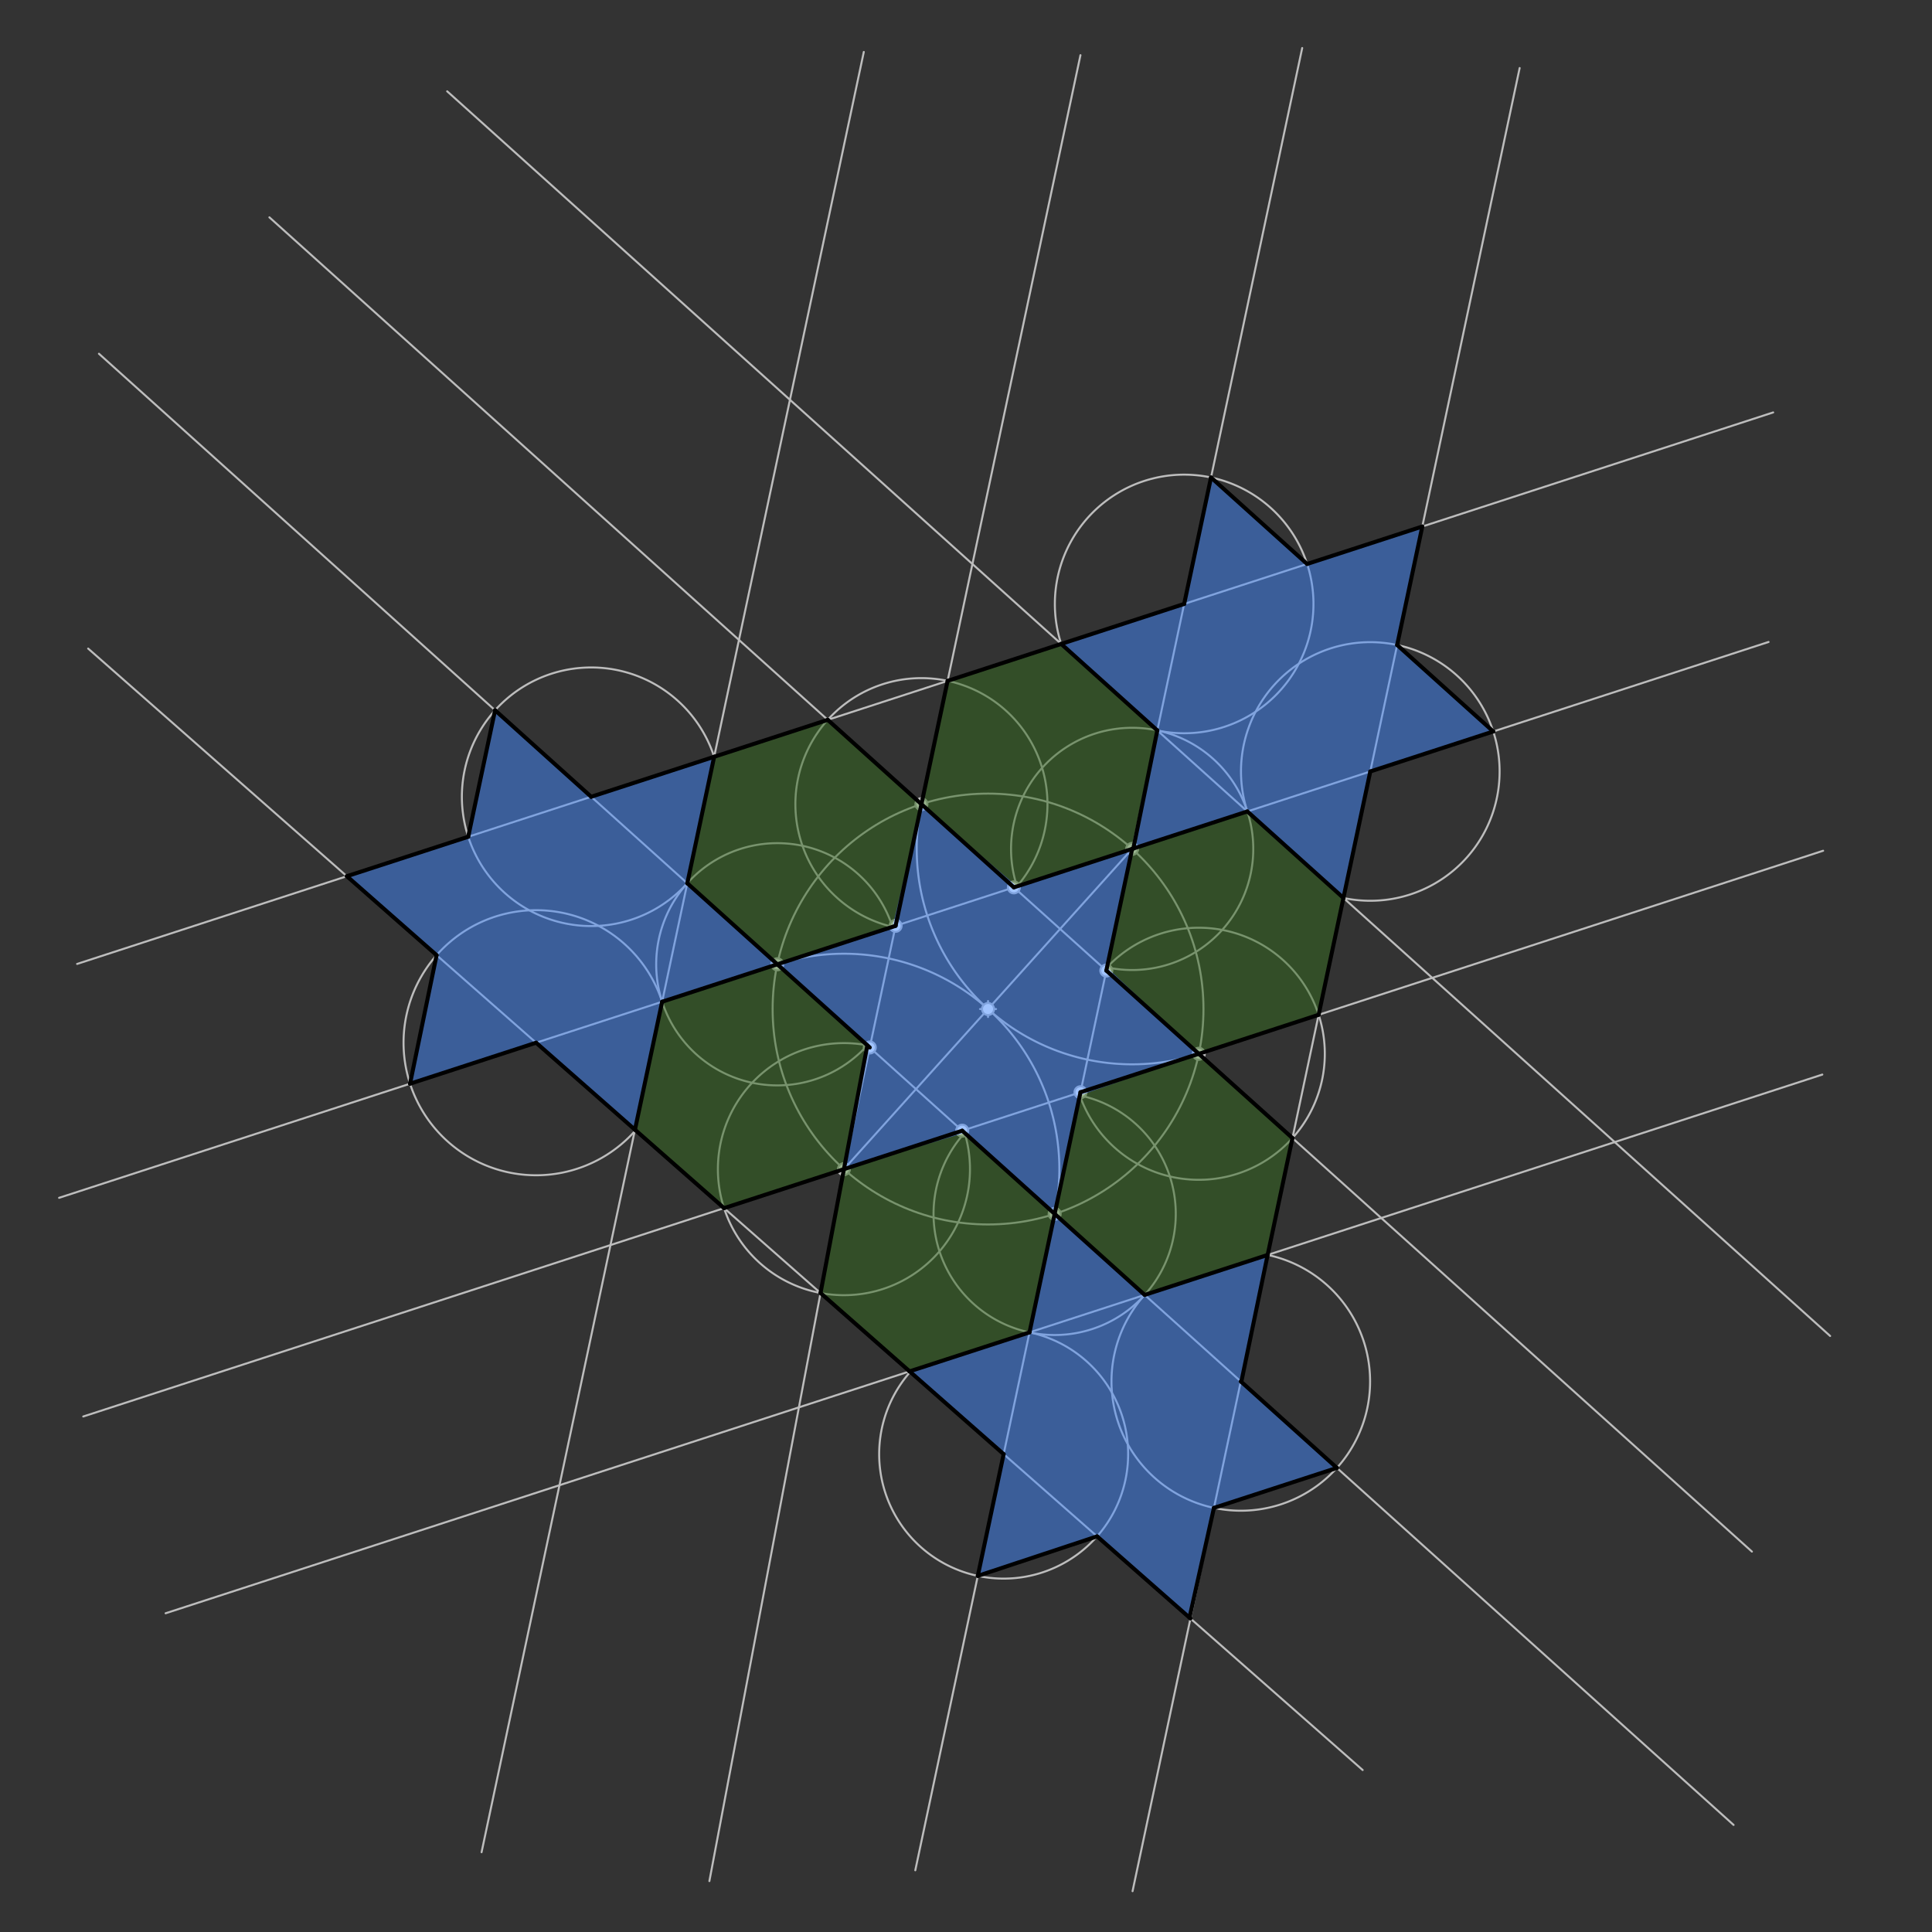 <svg xmlns="http://www.w3.org/2000/svg" class="svg--816" height="100%" preserveAspectRatio="xMidYMid meet" viewBox="0 0 964 964" width="100%"><rect x="0" y="0" width="964" height="964" fill="#333333" stroke="none"/><defs><marker id="marker-arrow" markerHeight="16" markerUnits="userSpaceOnUse" markerWidth="24" orient="auto-start-reverse" refX="24" refY="4" viewBox="0 0 24 8"><path d="M 0 0 L 24 4 L 0 8 z" stroke="inherit"></path></marker></defs><g class="aux-layer--949"><g class="element--733"><g class="center--a87"><line x1="489" y1="503.469" x2="497" y2="503.469" stroke="#BDBDBD" stroke-width="1" stroke-linecap="round"></line><line x1="493" y1="499.469" x2="493" y2="507.469" stroke="#BDBDBD" stroke-width="1" stroke-linecap="round"></line><circle class="hit--87b" cx="493" cy="503.469" r="4" stroke="none" fill="transparent"></circle></g><circle cx="493" cy="503.469" fill="none" r="107.49" stroke="#BDBDBD" stroke-dasharray="none" stroke-width="1"></circle></g><g class="element--733"><line stroke="#BDBDBD" stroke-dasharray="none" stroke-linecap="round" stroke-width="1" x1="493" x2="564.907" y1="503.469" y2="423.572"></line></g><g class="element--733"><line stroke="#BDBDBD" stroke-dasharray="none" stroke-linecap="round" stroke-width="1" x1="493" x2="421.093" y1="503.469" y2="583.365"></line></g><g class="element--733"><path d="M 493 503.469 A 107.49 107.49 0 0 0 386.627 481.551" fill="none" stroke="#BDBDBD" stroke-dasharray="none" stroke-linecap="round" stroke-width="1"></path></g><g class="element--733"><path d="M 493 503.469 A 107.49 107.49 0 0 1 526.15 606.107" fill="none" stroke="#BDBDBD" stroke-dasharray="none" stroke-linecap="round" stroke-width="1"></path></g><g class="element--733"><path d="M 493 503.469 A 107.49 107.49 0 0 1 459.863 400.774" fill="none" stroke="#BDBDBD" stroke-dasharray="none" stroke-linecap="round" stroke-width="1"></path></g><g class="element--733"><path d="M 493 503.469 A 107.49 107.49 0 0 0 598.439 525.698" fill="none" stroke="#BDBDBD" stroke-dasharray="none" stroke-linecap="round" stroke-width="1"></path></g><g class="element--733"><line stroke="#BDBDBD" stroke-dasharray="none" stroke-linecap="round" stroke-width="1" x1="459.761" x2="421.093" y1="401.248" y2="583.365"></line></g><g class="element--733"><line stroke="#BDBDBD" stroke-dasharray="none" stroke-linecap="round" stroke-width="1" x1="421.093" x2="598.146" y1="583.365" y2="525.794"></line></g><g class="element--733"><line stroke="#BDBDBD" stroke-dasharray="none" stroke-linecap="round" stroke-width="1" x1="598.146" x2="459.761" y1="525.794" y2="401.248"></line></g><g class="element--733"><line stroke="#BDBDBD" stroke-dasharray="none" stroke-linecap="round" stroke-width="1" x1="387.854" x2="564.907" y1="481.144" y2="423.572"></line></g><g class="element--733"><line stroke="#BDBDBD" stroke-dasharray="none" stroke-linecap="round" stroke-width="1" x1="564.907" x2="526.239" y1="423.572" y2="605.69"></line></g><g class="element--733"><line stroke="#BDBDBD" stroke-dasharray="none" stroke-linecap="round" stroke-width="1" x1="526.239" x2="387.854" y1="605.69" y2="481.144"></line></g><g class="element--733"><line stroke="#BDBDBD" stroke-dasharray="none" stroke-linecap="round" stroke-width="1" x1="459.761" x2="539.112" y1="401.248" y2="27.52"></line></g><g class="element--733"><line stroke="#BDBDBD" stroke-dasharray="none" stroke-linecap="round" stroke-width="1" x1="564.907" x2="649.754" y1="423.572" y2="23.958"></line></g><g class="element--733"><line stroke="#BDBDBD" stroke-dasharray="none" stroke-linecap="round" stroke-width="1" x1="564.907" x2="882.454" y1="423.572" y2="320.317"></line></g><g class="element--733"><line stroke="#BDBDBD" stroke-dasharray="none" stroke-linecap="round" stroke-width="1" x1="598.146" x2="909.676" y1="525.794" y2="424.494"></line></g><g class="element--733"><line stroke="#BDBDBD" stroke-dasharray="none" stroke-linecap="round" stroke-width="1" x1="526.239" x2="456.698" y1="605.69" y2="933.213"></line></g><g class="element--733"><line stroke="#BDBDBD" stroke-dasharray="none" stroke-linecap="round" stroke-width="1" x1="526.239" x2="865.002" y1="605.69" y2="910.577"></line></g><g class="element--733"><line stroke="#BDBDBD" stroke-dasharray="none" stroke-linecap="round" stroke-width="1" x1="598.146" x2="874.147" y1="525.794" y2="774.195"></line></g><g class="element--733"><line stroke="#BDBDBD" stroke-dasharray="none" stroke-linecap="round" stroke-width="1" x1="421.093" x2="353.955" y1="583.365" y2="938.601"></line></g><g class="element--733"><line stroke="#BDBDBD" stroke-dasharray="none" stroke-linecap="round" stroke-width="1" x1="421.093" x2="41.537" y1="583.365" y2="706.784"></line></g><g class="element--733"><line stroke="#BDBDBD" stroke-dasharray="none" stroke-linecap="round" stroke-width="1" x1="387.854" x2="49.367" y1="481.144" y2="176.505"></line></g><g class="element--733"><line stroke="#BDBDBD" stroke-dasharray="none" stroke-linecap="round" stroke-width="1" x1="387.854" x2="29.483" y1="481.144" y2="597.674"></line></g><g class="element--733"><line stroke="#BDBDBD" stroke-dasharray="none" stroke-linecap="round" stroke-width="1" x1="459.761" x2="134.423" y1="401.248" y2="108.443"></line></g><g class="element--733"><path d="M 432.772 521.57 A 62.889 62.889 0 1 0 480.9 563.918" fill="none" stroke="#BDBDBD" stroke-dasharray="none" stroke-linecap="round" stroke-width="1"></path></g><g class="element--733"><path d="M 481.321 565.264 A 60.431 60.431 0 1 0 538.79 546.577" fill="none" stroke="#BDBDBD" stroke-dasharray="none" stroke-linecap="round" stroke-width="1"></path></g><g class="element--733"><path d="M 538.79 546.577 A 62.889 62.889 0 1 0 551.401 483.723" fill="none" stroke="#BDBDBD" stroke-dasharray="none" stroke-linecap="round" stroke-width="1"></path></g><g class="element--733"><path d="M 552.356 482.686 A 60.431 60.431 0 1 0 507.438 442.259" fill="none" stroke="#BDBDBD" stroke-dasharray="none" stroke-linecap="round" stroke-width="1"></path></g><g class="element--733"><path d="M 507.438 442.259 A 62.889 62.889 0 1 0 446.699 462.765" fill="none" stroke="#BDBDBD" stroke-dasharray="none" stroke-linecap="round" stroke-width="1"></path></g><g class="element--733"><path d="M 445.323 462.457 A 60.431 60.431 0 1 0 432.772 521.57" fill="none" stroke="#BDBDBD" stroke-dasharray="none" stroke-linecap="round" stroke-width="1"></path></g><g class="element--733"><line stroke="#BDBDBD" stroke-dasharray="none" stroke-linecap="round" stroke-width="1" x1="577.458" x2="622.376" y1="364.459" y2="404.885"></line></g><g class="element--733"><line stroke="#BDBDBD" stroke-dasharray="none" stroke-linecap="round" stroke-width="1" x1="657.952" x2="644.891" y1="506.346" y2="567.864"></line></g><g class="element--733"><line stroke="#BDBDBD" stroke-dasharray="none" stroke-linecap="round" stroke-width="1" x1="571.157" x2="513.688" y1="646.116" y2="664.803"></line></g><g class="element--733"><line stroke="#BDBDBD" stroke-dasharray="none" stroke-linecap="round" stroke-width="1" x1="409.414" x2="361.287" y1="645.16" y2="602.812"></line></g><g class="element--733"><line stroke="#BDBDBD" stroke-dasharray="none" stroke-linecap="round" stroke-width="1" x1="330.385" x2="342.936" y1="499.831" y2="440.718"></line></g><g class="element--733"><line stroke="#BDBDBD" stroke-dasharray="none" stroke-linecap="round" stroke-width="1" x1="413.016" x2="472.823" y1="359.177" y2="339.73"></line></g><g class="element--733"><line stroke="#BDBDBD" stroke-dasharray="none" stroke-linecap="round" stroke-width="1" x1="577.458" x2="223.121" y1="364.459" y2="45.556"></line></g><g class="element--733"><line stroke="#BDBDBD" stroke-dasharray="none" stroke-linecap="round" stroke-width="1" x1="472.823" x2="884.753" y1="339.73" y2="205.784"></line></g><g class="element--733"><line stroke="#BDBDBD" stroke-dasharray="none" stroke-linecap="round" stroke-width="1" x1="622.376" x2="913.176" y1="404.885" y2="666.606"></line></g><g class="element--733"><line stroke="#BDBDBD" stroke-dasharray="none" stroke-linecap="round" stroke-width="1" x1="657.952" x2="758.255" y1="506.346" y2="33.941"></line></g><g class="element--733"><line stroke="#BDBDBD" stroke-dasharray="none" stroke-linecap="round" stroke-width="1" x1="644.891" x2="565.106" y1="567.864" y2="943.635"></line></g><g class="element--733"><line stroke="#BDBDBD" stroke-dasharray="none" stroke-linecap="round" stroke-width="1" x1="571.157" x2="909.277" y1="646.116" y2="536.171"></line></g><g class="element--733"><line stroke="#BDBDBD" stroke-dasharray="none" stroke-linecap="round" stroke-width="1" x1="513.688" x2="82.634" y1="664.803" y2="804.967"></line></g><g class="element--733"><line stroke="#BDBDBD" stroke-dasharray="none" stroke-linecap="round" stroke-width="1" x1="409.414" x2="679.927" y1="645.16" y2="883.187"></line></g><g class="element--733"><line stroke="#BDBDBD" stroke-dasharray="none" stroke-linecap="round" stroke-width="1" x1="361.287" x2="43.988" y1="602.812" y2="323.618"></line></g><g class="element--733"><line stroke="#BDBDBD" stroke-dasharray="none" stroke-linecap="round" stroke-width="1" x1="330.385" x2="240.283" y1="499.831" y2="924.193"></line></g><g class="element--733"><line stroke="#BDBDBD" stroke-dasharray="none" stroke-linecap="round" stroke-width="1" x1="342.936" x2="431.007" y1="440.718" y2="25.922"></line></g><g class="element--733"><line stroke="#BDBDBD" stroke-dasharray="none" stroke-linecap="round" stroke-width="1" x1="413.016" x2="38.473" y1="359.177" y2="480.966"></line></g><g class="element--733"><path d="M 529.503 321.3 A 64.517 64.517 0 1 1 577.458 364.459" fill="none" stroke="#BDBDBD" stroke-dasharray="none" stroke-linecap="round" stroke-width="1"></path></g><g class="element--733"><path d="M 622.376 404.885 A 64.517 64.517 0 1 1 670.331 448.045" fill="none" stroke="#BDBDBD" stroke-dasharray="none" stroke-linecap="round" stroke-width="1"></path></g><g class="element--733"><path d="M 632.512 626.166 A 64.517 64.517 0 1 1 571.157 646.116" fill="none" stroke="#BDBDBD" stroke-dasharray="none" stroke-linecap="round" stroke-width="1"></path></g><g class="element--733"><path d="M 513.688 664.803 A 62.112 62.112 0 1 1 454.157 684.53" fill="none" stroke="#BDBDBD" stroke-dasharray="none" stroke-linecap="round" stroke-width="1"></path></g><g class="element--733"><path d="M 356.336 377.607 A 64.517 64.517 0 1 0 342.936 440.718" fill="none" stroke="#BDBDBD" stroke-dasharray="none" stroke-linecap="round" stroke-width="1"></path></g><g class="element--733"><path d="M 330.385 499.831 A 66.134 66.134 0 1 0 317.143 563.969" fill="none" stroke="#BDBDBD" stroke-dasharray="none" stroke-linecap="round" stroke-width="1"></path></g><g class="element--733"><circle cx="459.761" cy="401.248" r="3" stroke="#BDBDBD" stroke-width="1" fill="#ffffff"></circle>}</g><g class="element--733"><circle cx="387.854" cy="481.144" r="3" stroke="#BDBDBD" stroke-width="1" fill="#ffffff"></circle>}</g><g class="element--733"><circle cx="421.093" cy="583.365" r="3" stroke="#BDBDBD" stroke-width="1" fill="#ffffff"></circle>}</g><g class="element--733"><circle cx="526.239" cy="605.69" r="3" stroke="#BDBDBD" stroke-width="1" fill="#ffffff"></circle>}</g><g class="element--733"><circle cx="598.146" cy="525.794" r="3" stroke="#BDBDBD" stroke-width="1" fill="#ffffff"></circle>}</g><g class="element--733"><circle cx="564.907" cy="423.572" r="3" stroke="#BDBDBD" stroke-width="1" fill="#ffffff"></circle>}</g><g class="element--733"><circle cx="446.872" cy="461.953" r="3" stroke="#BDBDBD" stroke-width="1" fill="#ffffff"></circle>}</g><g class="element--733"><circle cx="505.889" cy="442.763" r="3" stroke="#BDBDBD" stroke-width="1" fill="#ffffff"></circle>}</g><g class="element--733"><circle cx="552.017" cy="484.278" r="3" stroke="#BDBDBD" stroke-width="1" fill="#ffffff"></circle>}</g><g class="element--733"><circle cx="539.128" cy="544.984" r="3" stroke="#BDBDBD" stroke-width="1" fill="#ffffff"></circle>}</g><g class="element--733"><circle cx="480.111" cy="564.175" r="3" stroke="#BDBDBD" stroke-width="1" fill="#ffffff"></circle>}</g><g class="element--733"><circle cx="433.983" cy="522.659" r="3" stroke="#BDBDBD" stroke-width="1" fill="#ffffff"></circle>}</g><g class="element--733"><circle cx="493" cy="503.469" r="3" stroke="#BDBDBD" stroke-width="1" fill="#ffffff"></circle>}</g></g><g class="main-layer--75a"><g class="element--733"><g fill="#448aff" opacity="0.5"><path d="M 459.761 401.248 L 445.323 462.457 L 387.854 481.144 L 432.772 521.57 L 421.093 583.365 L 481.321 565.264 L 526.239 605.69 L 538.79 546.577 L 598.186 525.83 L 552.356 482.686 L 565.484 423.385 L 507.438 442.259 L 459.761 401.248 Z" stroke="none"></path></g></g><g class="element--733"><g fill="#448aff" opacity="0.5"><path d="M 604.257 238.239 L 590.858 301.349 L 529.503 321.3 L 577.458 364.459 L 565.484 423.385 L 622.376 404.885 L 670.331 448.045 L 683.731 384.935 L 745.086 364.984 L 697.131 321.825 L 709.682 262.711 L 652.213 281.398 L 604.257 238.239 Z" stroke="none"></path></g></g><g class="element--733"><g fill="#448aff" opacity="0.5"><path d="M 526.239 605.69 L 513.688 664.803 L 453.851 684.26 L 500.788 725.56 L 487.887 786.318 L 547.418 766.591 L 593.512 807.15 L 605.712 752.386 L 667.067 732.436 L 619.369 689.507 L 632.512 626.166 L 571.157 646.116 L 526.239 605.69 Z" stroke="none"></path></g></g><g class="element--733"><g fill="#448aff" opacity="0.5"><path d="M 387.854 481.144 L 342.936 440.718 L 356.336 377.607 L 294.981 397.558 L 247.026 354.398 L 233.626 417.509 L 173.071 437.199 L 217.842 476.594 L 204.599 540.732 L 267.492 520.282 L 317.143 563.969 L 330.385 499.831 L 387.854 481.144 Z" stroke="none"></path></g></g><g class="element--733"><g fill="#33691E" opacity="0.5"><path d="M 565.484 423.385 L 622.376 404.885 L 670.331 448.045 L 657.952 506.346 L 598.186 525.83 L 552.356 482.686 L 565.484 423.385 Z" stroke="none"></path></g></g><g class="element--733"><g fill="#33691E" opacity="0.5"><path d="M 577.458 364.459 L 565.484 423.385 L 507.438 442.259 L 459.761 401.248 L 472.823 339.73 L 529.503 321.3 L 577.458 364.459 Z" stroke="none"></path></g></g><g class="element--733"><g fill="#33691E" opacity="0.5"><path d="M 598.186 525.83 L 644.891 567.864 L 632.512 626.166 L 571.157 646.116 L 526.239 605.69 L 538.79 546.577 L 598.186 525.83 Z" stroke="none"></path></g></g><g class="element--733"><g fill="#33691E" opacity="0.5"><path d="M 459.761 401.248 L 413.016 359.177 L 356.336 377.607 L 342.936 440.718 L 387.854 481.144 L 445.323 462.457 L 459.761 401.248 Z" stroke="none"></path></g></g><g class="element--733"><g fill="#33691E" opacity="0.5"><path d="M 387.854 481.144 L 432.772 521.57 L 421.093 583.365 L 361.287 602.812 L 317.143 563.969 L 330.385 499.831 L 387.854 481.144 Z" stroke="none"></path></g></g><g class="element--733"><g fill="#33691E" opacity="0.5"><path d="M 421.093 583.365 L 409.414 645.16 L 453.851 684.26 L 513.688 664.803 L 526.239 605.69 L 481.321 565.264 L 421.093 583.365 Z" stroke="none"></path></g></g><g class="element--733"><line stroke="#000000" stroke-dasharray="none" stroke-linecap="round" stroke-width="2" x1="459.761" x2="446.872" y1="401.248" y2="461.953"></line></g><g class="element--733"><line stroke="#000000" stroke-dasharray="none" stroke-linecap="round" stroke-width="2" x1="446.872" x2="387.854" y1="461.953" y2="481.144"></line></g><g class="element--733"><line stroke="#000000" stroke-dasharray="none" stroke-linecap="round" stroke-width="2" x1="387.854" x2="433.983" y1="481.144" y2="522.659"></line></g><g class="element--733"><line stroke="#000000" stroke-dasharray="none" stroke-linecap="round" stroke-width="2" x1="432.772" x2="421.093" y1="521.57" y2="583.365"></line></g><g class="element--733"><line stroke="#000000" stroke-dasharray="none" stroke-linecap="round" stroke-width="2" x1="421.093" x2="480.111" y1="583.365" y2="564.175"></line></g><g class="element--733"><line stroke="#000000" stroke-dasharray="none" stroke-linecap="round" stroke-width="2" x1="480.111" x2="526.239" y1="564.175" y2="605.69"></line></g><g class="element--733"><line stroke="#000000" stroke-dasharray="none" stroke-linecap="round" stroke-width="2" x1="526.239" x2="539.128" y1="605.69" y2="544.984"></line></g><g class="element--733"><line stroke="#000000" stroke-dasharray="none" stroke-linecap="round" stroke-width="2" x1="539.128" x2="598.146" y1="544.984" y2="525.794"></line></g><g class="element--733"><line stroke="#000000" stroke-dasharray="none" stroke-linecap="round" stroke-width="2" x1="598.146" x2="552.017" y1="525.794" y2="484.278"></line></g><g class="element--733"><line stroke="#000000" stroke-dasharray="none" stroke-linecap="round" stroke-width="2" x1="552.017" x2="564.907" y1="484.278" y2="423.572"></line></g><g class="element--733"><line stroke="#000000" stroke-dasharray="none" stroke-linecap="round" stroke-width="2" x1="564.907" x2="505.889" y1="423.572" y2="442.763"></line></g><g class="element--733"><line stroke="#000000" stroke-dasharray="none" stroke-linecap="round" stroke-width="2" x1="505.889" x2="459.761" y1="442.763" y2="401.248"></line></g><g class="element--733"><line stroke="#000000" stroke-dasharray="none" stroke-linecap="round" stroke-width="2" x1="459.761" x2="413.016" y1="401.248" y2="359.177"></line></g><g class="element--733"><line stroke="#000000" stroke-dasharray="none" stroke-linecap="round" stroke-width="2" x1="413.016" x2="356.336" y1="359.177" y2="377.607"></line></g><g class="element--733"><line stroke="#000000" stroke-dasharray="none" stroke-linecap="round" stroke-width="2" x1="356.336" x2="342.936" y1="377.607" y2="440.718"></line></g><g class="element--733"><line stroke="#000000" stroke-dasharray="none" stroke-linecap="round" stroke-width="2" x1="342.936" x2="387.854" y1="440.718" y2="481.144"></line></g><g class="element--733"><line stroke="#000000" stroke-dasharray="none" stroke-linecap="round" stroke-width="2" x1="387.854" x2="330.385" y1="481.144" y2="499.831"></line></g><g class="element--733"><line stroke="#000000" stroke-dasharray="none" stroke-linecap="round" stroke-width="2" x1="330.385" x2="316.826" y1="499.831" y2="563.691"></line></g><g class="element--733"><line stroke="#000000" stroke-dasharray="none" stroke-linecap="round" stroke-width="2" x1="316.826" x2="361.287" y1="563.691" y2="602.812"></line></g><g class="element--733"><line stroke="#000000" stroke-dasharray="none" stroke-linecap="round" stroke-width="2" x1="361.287" x2="421.093" y1="602.812" y2="583.365"></line></g><g class="element--733"><line stroke="#000000" stroke-dasharray="none" stroke-linecap="round" stroke-width="2" x1="421.093" x2="409.414" y1="583.365" y2="645.16"></line></g><g class="element--733"><line stroke="#000000" stroke-dasharray="none" stroke-linecap="round" stroke-width="2" x1="409.414" x2="453.851" y1="645.16" y2="684.26"></line></g><g class="element--733"><line stroke="#000000" stroke-dasharray="none" stroke-linecap="round" stroke-width="2" x1="453.851" x2="513.688" y1="684.26" y2="664.803"></line></g><g class="element--733"><line stroke="#000000" stroke-dasharray="none" stroke-linecap="round" stroke-width="2" x1="513.688" x2="526.239" y1="664.803" y2="605.69"></line></g><g class="element--733"><line stroke="#000000" stroke-dasharray="none" stroke-linecap="round" stroke-width="2" x1="526.239" x2="571.157" y1="605.69" y2="646.116"></line></g><g class="element--733"><line stroke="#000000" stroke-dasharray="none" stroke-linecap="round" stroke-width="2" x1="571.157" x2="632.512" y1="646.116" y2="626.166"></line></g><g class="element--733"><line stroke="#000000" stroke-dasharray="none" stroke-linecap="round" stroke-width="2" x1="632.512" x2="644.891" y1="626.166" y2="567.864"></line></g><g class="element--733"><line stroke="#000000" stroke-dasharray="none" stroke-linecap="round" stroke-width="2" x1="644.891" x2="598.146" y1="567.864" y2="525.794"></line></g><g class="element--733"><line stroke="#000000" stroke-dasharray="none" stroke-linecap="round" stroke-width="2" x1="598.186" x2="657.952" y1="525.83" y2="506.346"></line></g><g class="element--733"><line stroke="#000000" stroke-dasharray="none" stroke-linecap="round" stroke-width="2" x1="657.952" x2="670.331" y1="506.346" y2="448.045"></line></g><g class="element--733"><line stroke="#000000" stroke-dasharray="none" stroke-linecap="round" stroke-width="2" x1="670.331" x2="622.376" y1="448.045" y2="404.885"></line></g><g class="element--733"><line stroke="#000000" stroke-dasharray="none" stroke-linecap="round" stroke-width="2" x1="622.376" x2="564.907" y1="404.885" y2="423.572"></line></g><g class="element--733"><line stroke="#000000" stroke-dasharray="none" stroke-linecap="round" stroke-width="2" x1="565.484" x2="577.458" y1="423.385" y2="364.459"></line></g><g class="element--733"><line stroke="#000000" stroke-dasharray="none" stroke-linecap="round" stroke-width="2" x1="577.458" x2="529.503" y1="364.459" y2="321.3"></line></g><g class="element--733"><line stroke="#000000" stroke-dasharray="none" stroke-linecap="round" stroke-width="2" x1="529.503" x2="472.823" y1="321.3" y2="339.73"></line></g><g class="element--733"><line stroke="#000000" stroke-dasharray="none" stroke-linecap="round" stroke-width="2" x1="472.823" x2="459.761" y1="339.73" y2="401.248"></line></g><g class="element--733"><line stroke="#000000" stroke-dasharray="none" stroke-linecap="round" stroke-width="2" x1="529.503" x2="590.858" y1="321.3" y2="301.349"></line></g><g class="element--733"><line stroke="#000000" stroke-dasharray="none" stroke-linecap="round" stroke-width="2" x1="590.858" x2="604.257" y1="301.349" y2="238.239"></line></g><g class="element--733"><line stroke="#000000" stroke-dasharray="none" stroke-linecap="round" stroke-width="2" x1="604.257" x2="652.213" y1="238.239" y2="281.398"></line></g><g class="element--733"><line stroke="#000000" stroke-dasharray="none" stroke-linecap="round" stroke-width="2" x1="652.213" x2="709.682" y1="281.398" y2="262.711"></line></g><g class="element--733"><line stroke="#000000" stroke-dasharray="none" stroke-linecap="round" stroke-width="2" x1="709.682" x2="697.131" y1="262.711" y2="321.825"></line></g><g class="element--733"><line stroke="#000000" stroke-dasharray="none" stroke-linecap="round" stroke-width="2" x1="697.131" x2="745.086" y1="321.825" y2="364.984"></line></g><g class="element--733"><line stroke="#000000" stroke-dasharray="none" stroke-linecap="round" stroke-width="2" x1="745.086" x2="683.731" y1="364.984" y2="384.935"></line></g><g class="element--733"><line stroke="#000000" stroke-dasharray="none" stroke-linecap="round" stroke-width="2" x1="683.731" x2="670.331" y1="384.935" y2="448.045"></line></g><g class="element--733"><line stroke="#000000" stroke-dasharray="none" stroke-linecap="round" stroke-width="2" x1="356.336" x2="294.981" y1="377.607" y2="397.558"></line></g><g class="element--733"><line stroke="#000000" stroke-dasharray="none" stroke-linecap="round" stroke-width="2" x1="294.981" x2="247.026" y1="397.558" y2="354.398"></line></g><g class="element--733"><line stroke="#000000" stroke-dasharray="none" stroke-linecap="round" stroke-width="2" x1="247.026" x2="233.626" y1="354.398" y2="417.509"></line></g><g class="element--733"><line stroke="#000000" stroke-dasharray="none" stroke-linecap="round" stroke-width="2" x1="233.626" x2="173.071" y1="417.509" y2="437.199"></line></g><g class="element--733"><line stroke="#000000" stroke-dasharray="none" stroke-linecap="round" stroke-width="2" x1="173.071" x2="217.842" y1="437.199" y2="476.594"></line></g><g class="element--733"><line stroke="#000000" stroke-dasharray="none" stroke-linecap="round" stroke-width="2" x1="217.842" x2="204.599" y1="476.594" y2="540.732"></line></g><g class="element--733"><line stroke="#000000" stroke-dasharray="none" stroke-linecap="round" stroke-width="2" x1="204.599" x2="267.492" y1="540.732" y2="520.282"></line></g><g class="element--733"><line stroke="#000000" stroke-dasharray="none" stroke-linecap="round" stroke-width="2" x1="267.492" x2="317.143" y1="520.282" y2="563.969"></line></g><g class="element--733"><line stroke="#000000" stroke-dasharray="none" stroke-linecap="round" stroke-width="2" x1="453.851" x2="500.788" y1="684.26" y2="725.56"></line></g><g class="element--733"><line stroke="#000000" stroke-dasharray="none" stroke-linecap="round" stroke-width="2" x1="500.788" x2="487.887" y1="725.56" y2="786.318"></line></g><g class="element--733"><line stroke="#000000" stroke-dasharray="none" stroke-linecap="round" stroke-width="2" x1="487.887" x2="547.418" y1="786.318" y2="766.591"></line></g><g class="element--733"><line stroke="#000000" stroke-dasharray="none" stroke-linecap="round" stroke-width="2" x1="547.418" x2="593.995" y1="766.591" y2="807.574"></line></g><g class="element--733"><line stroke="#000000" stroke-dasharray="none" stroke-linecap="round" stroke-width="2" x1="593.512" x2="605.712" y1="807.15" y2="752.386"></line></g><g class="element--733"><line stroke="#000000" stroke-dasharray="none" stroke-linecap="round" stroke-width="2" x1="605.712" x2="667.067" y1="752.386" y2="732.436"></line></g><g class="element--733"><line stroke="#000000" stroke-dasharray="none" stroke-linecap="round" stroke-width="2" x1="667.067" x2="619.112" y1="732.436" y2="689.276"></line></g><g class="element--733"><line stroke="#000000" stroke-dasharray="none" stroke-linecap="round" stroke-width="2" x1="619.369" x2="632.512" y1="689.507" y2="626.166"></line></g></g><g class="snaps-layer--ac6"></g><g class="temp-layer--52d"></g></svg>